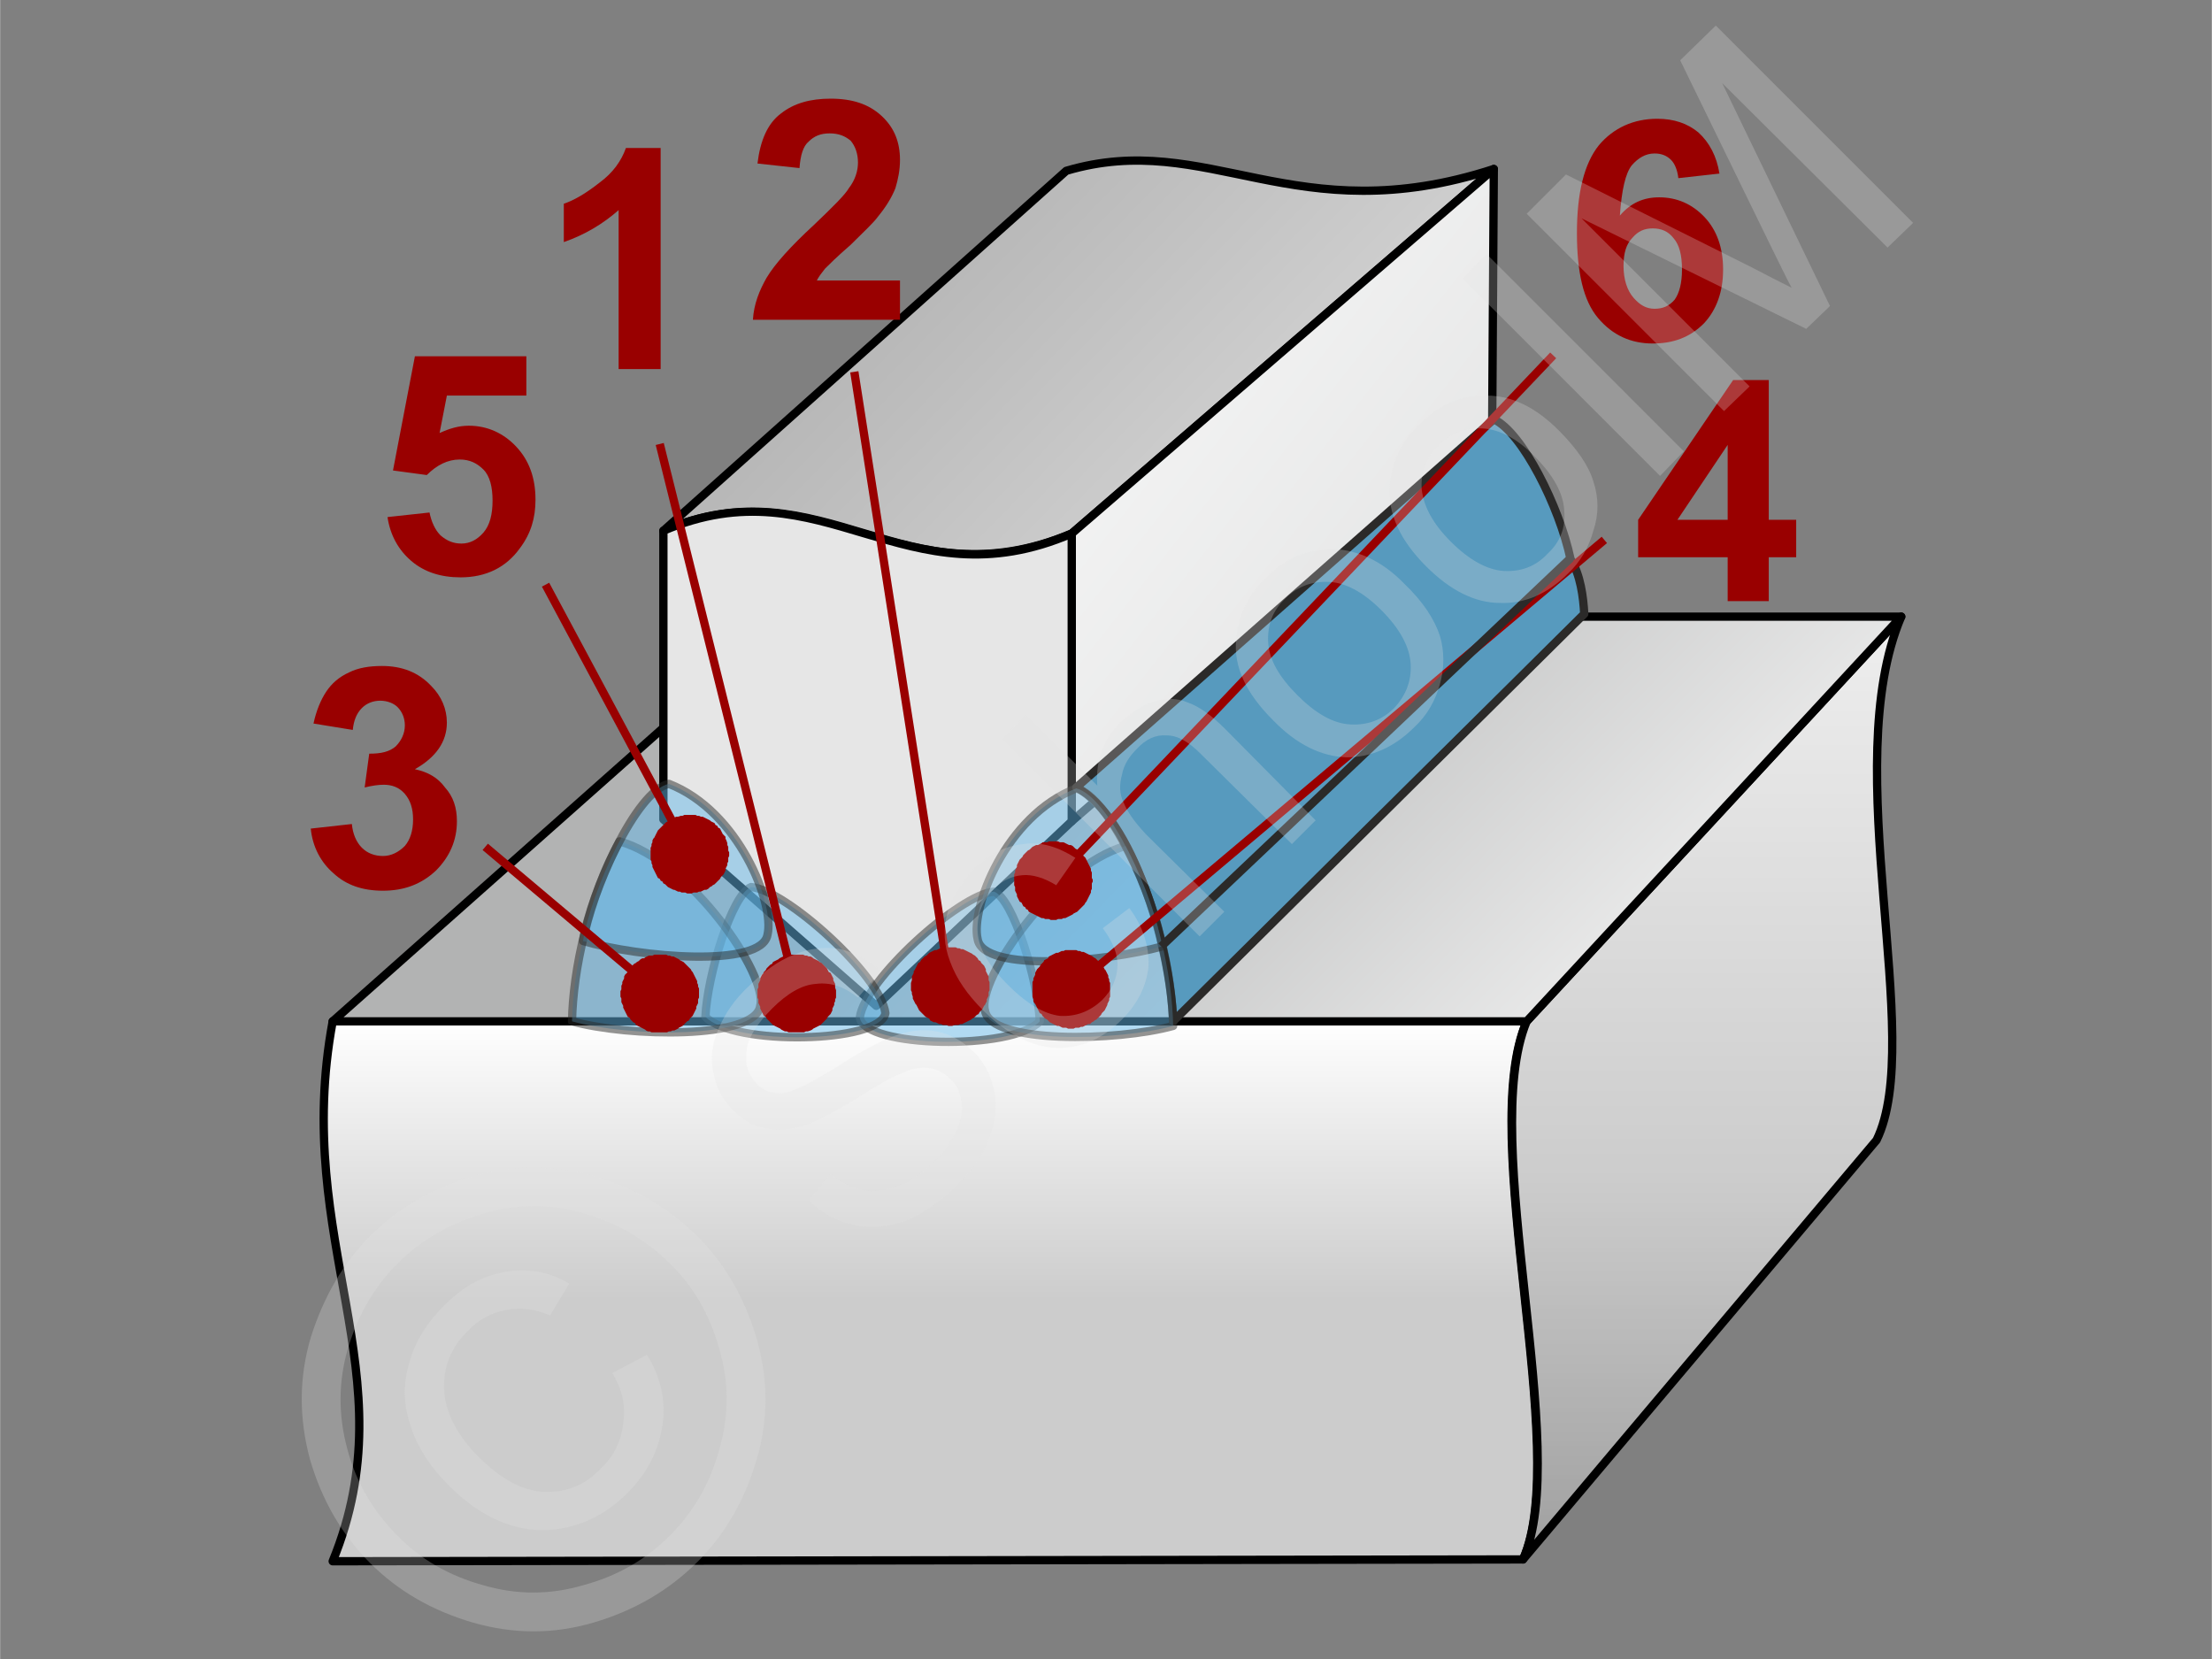 <svg xmlns="http://www.w3.org/2000/svg" width="240px" height="180px" style="shape-rendering:geometricPrecision;text-rendering:geometricPrecision;image-rendering:optimizeQuality;fill-rule:evenodd;clip-rule:evenodd" viewBox="0 0 2421 1816" xmlns:xlink="http://www.w3.org/1999/xlink"><rect x="0" y="0" width="2421" height="1816" fill="#808080" stroke="none"/><defs><clipPath id="id0"><path d="M1671 1118l410 -443c-70,164 27,463 -27,573l-387 459c54,-118 -50,-459 4,-589z"/></clipPath><linearGradient id="id1" gradientUnits="userSpaceOnUse" x1="1688.24" y1="690.311" x2="791.333" y2="-183.406"><stop offset="0" style="stop-opacity:1;stop-color:#e6e6e6"/><stop offset="1" style="stop-opacity:1;stop-color:#999"/></linearGradient><linearGradient id="id2" gradientUnits="userSpaceOnUse" x1="1304.05" y1="610.967" x2="1939.16" y2="1233.27"><stop offset="0" style="stop-opacity:1;stop-color:#b2b3b3"/><stop offset="1" style="stop-opacity:1;stop-color:#fefefe"/></linearGradient><linearGradient id="id3" gradientUnits="userSpaceOnUse" x1="1350.35" y1="1117.93" x2="1350.35" y2="1423.18"><stop offset="0" style="stop-opacity:1;stop-color:white"/><stop offset="0.471" style="stop-opacity:1;stop-color:#e6e6e6"/><stop offset="1" style="stop-opacity:1;stop-color:#ccc"/></linearGradient><linearGradient id="id4" gradientUnits="userSpaceOnUse" x1="1903.87" y1="861.715" x2="1004.95" y2="155.247"><stop offset="0" style="stop-opacity:1;stop-color:#d9dada"/><stop offset="1" style="stop-opacity:1;stop-color:#fefefe"/></linearGradient></defs><g id="Ebene_x0020_1"><g id="_610034600"><g><g><path d="M1667 1707l-1303 2c84,-205 -45,-349 0,-591l1307 0c-55,125 49,470 -4,589z" style="fill:url(#id3);stroke:#000;stroke-width:9.077;stroke-linejoin:round"/><g><g style="clip-path:url(#id0)"><polygon points="2108,675 2108,674 1617,674 1617,675" style="fill:#eee"/><polygon id="1" points="2108,672 2108,680 1617,680 1617,672" style="fill:#eee"/><polygon id="2" points="2108,677 2108,685 1617,685 1617,677" style="fill:#eee"/><polygon id="3" points="2108,682 2108,690 1617,690 1617,682" style="fill:#eee"/><polygon id="4" points="2108,688 2108,696 1617,696 1617,688" style="fill:#ededed"/><polygon id="5" points="2108,693 2108,701 1617,701 1617,693" style="fill:#ededed"/><polygon id="6" points="2108,698 2108,706 1617,706 1617,698" style="fill:#ededed"/><polygon id="7" points="2108,704 2108,712 1617,712 1617,704" style="fill:#ececec"/><polygon id="8" points="2108,709 2108,717 1617,717 1617,709" style="fill:#ececec"/><polygon id="9" points="2108,714 2108,722 1617,722 1617,714" style="fill:#ececec"/><polygon id="10" points="2108,720 2108,728 1617,728 1617,720" style="fill:#ececec"/><polygon id="11" points="2108,725 2108,733 1617,733 1617,725" style="fill:#ebebeb"/><polygon id="12" points="2108,730 2108,738 1617,738 1617,730" style="fill:#ebebeb"/><polygon id="13" points="2108,736 2108,744 1617,744 1617,736" style="fill:#ebebeb"/><polygon id="14" points="2108,741 2108,749 1617,749 1617,741" style="fill:#eaeaea"/><polygon id="15" points="2108,746 2108,754 1617,754 1617,746" style="fill:#eaeaea"/><polygon id="16" points="2108,752 2108,760 1617,760 1617,752" style="fill:#eaeaea"/><polygon id="17" points="2108,757 2108,765 1617,765 1617,757" style="fill:#e9e9e9"/><polygon id="18" points="2108,762 2108,770 1617,770 1617,762" style="fill:#e9e9e9"/><polygon id="19" points="2108,768 2108,776 1617,776 1617,768" style="fill:#e9e9e9"/><polygon id="20" points="2108,773 2108,781 1617,781 1617,773" style="fill:#e9e9e9"/><polygon id="21" points="2108,778 2108,786 1617,786 1617,778" style="fill:#e8e8e8"/><polygon id="22" points="2108,784 2108,792 1617,792 1617,784" style="fill:#e8e8e8"/><polygon id="23" points="2108,789 2108,797 1617,797 1617,789" style="fill:#e8e8e8"/><polygon id="24" points="2108,794 2108,802 1617,802 1617,794" style="fill:#e7e7e7"/><polygon id="25" points="2108,800 2108,808 1617,808 1617,800" style="fill:#e7e7e7"/><polygon id="26" points="2108,805 2108,813 1617,813 1617,805" style="fill:#e7e7e7"/><polygon id="27" points="2108,810 2108,818 1617,818 1617,810" style="fill:#e7e7e7"/><polygon id="28" points="2108,816 2108,824 1617,824 1617,816" style="fill:#e6e6e6"/><polygon id="29" points="2108,821 2108,829 1617,829 1617,821" style="fill:#e6e6e6"/><polygon id="30" points="2108,826 2108,834 1617,834 1617,826" style="fill:#e6e6e6"/><polygon id="31" points="2108,832 2108,840 1617,840 1617,832" style="fill:#e5e5e5"/><polygon id="32" points="2108,837 2108,845 1617,845 1617,837" style="fill:#e5e5e5"/><polygon id="33" points="2108,842 2108,850 1617,850 1617,842" style="fill:#e5e5e5"/><polygon id="34" points="2108,848 2108,856 1617,856 1617,848" style="fill:#e4e4e4"/><polygon id="35" points="2108,853 2108,861 1617,861 1617,853" style="fill:#e4e4e4"/><polygon id="36" points="2108,858 2108,866 1617,866 1617,858" style="fill:#e4e4e4"/><polygon id="37" points="2108,864 2108,872 1617,872 1617,864" style="fill:#e4e4e4"/><polygon id="38" points="2108,869 2108,877 1617,877 1617,869" style="fill:#e3e3e3"/><polygon id="39" points="2108,874 2108,882 1617,882 1617,874" style="fill:#e3e3e3"/><polygon id="40" points="2108,880 2108,888 1617,888 1617,880" style="fill:#e3e3e3"/><polygon id="41" points="2108,885 2108,893 1617,893 1617,885" style="fill:#e2e2e2"/><polygon id="42" points="2108,890 2108,898 1617,898 1617,890" style="fill:#e2e2e2"/><polygon id="43" points="2108,896 2108,904 1617,904 1617,896" style="fill:#e2e2e2"/><polygon id="44" points="2108,901 2108,909 1617,909 1617,901" style="fill:#e2e2e2"/><polygon id="45" points="2108,906 2108,914 1617,914 1617,906" style="fill:#e1e1e1"/><polygon id="46" points="2108,912 2108,920 1617,920 1617,912" style="fill:#e1e1e1"/><polygon id="47" points="2108,917 2108,925 1617,925 1617,917" style="fill:#e1e1e1"/><polygon id="48" points="2108,922 2108,930 1617,930 1617,922" style="fill:#e0e0e0"/><polygon id="49" points="2108,928 2108,936 1617,936 1617,928" style="fill:#e0e0e0"/><polygon id="50" points="2108,933 2108,941 1617,941 1617,933" style="fill:#e0e0e0"/><polygon id="51" points="2108,938 2108,946 1617,946 1617,938" style="fill:#dfdfdf"/><polygon id="52" points="2108,944 2108,952 1617,952 1617,944" style="fill:#dfdfdf"/><polygon id="53" points="2108,949 2108,957 1617,957 1617,949" style="fill:#dfdfdf"/><polygon id="54" points="2108,954 2108,962 1617,962 1617,954" style="fill:#dfdfdf"/><polygon id="55" points="2108,960 2108,968 1617,968 1617,960" style="fill:#dedede"/><polygon id="56" points="2108,965 2108,973 1617,973 1617,965" style="fill:#dedede"/><polygon id="57" points="2108,970 2108,978 1617,978 1617,970" style="fill:#dedede"/><polygon id="58" points="2108,976 2108,984 1617,984 1617,976" style="fill:#ddd"/><polygon id="59" points="2108,981 2108,989 1617,989 1617,981" style="fill:#ddd"/><polygon id="60" points="2108,986 2108,994 1617,994 1617,986" style="fill:#ddd"/><polygon id="61" points="2108,992 2108,1000 1617,1000 1617,992" style="fill:#dcdcdc"/><polygon id="62" points="2108,997 2108,1005 1617,1005 1617,997" style="fill:#dcdcdc"/><polygon id="63" points="2108,1002 2108,1010 1617,1010 1617,1002" style="fill:#dcdcdc"/><polygon id="64" points="2108,1008 2108,1016 1617,1016 1617,1008" style="fill:#dcdcdc"/><polygon id="65" points="2108,1013 2108,1021 1617,1021 1617,1013" style="fill:#dbdbdb"/><polygon id="66" points="2108,1018 2108,1026 1617,1026 1617,1018" style="fill:#dbdbdb"/><polygon id="67" points="2108,1024 2108,1032 1617,1032 1617,1024" style="fill:#dbdbdb"/><polygon id="68" points="2108,1029 2108,1037 1617,1037 1617,1029" style="fill:#dadada"/><polygon id="69" points="2108,1034 2108,1042 1617,1042 1617,1034" style="fill:#dadada"/><polygon id="70" points="2108,1040 2108,1047 1617,1047 1617,1040" style="fill:#dadada"/><polygon id="71" points="2108,1045 2108,1053 1617,1053 1617,1045" style="fill:#dadada"/><polygon id="72" points="2108,1050 2108,1058 1617,1058 1617,1050" style="fill:#d9d9d9"/><polygon id="73" points="2108,1055 2108,1063 1617,1063 1617,1055" style="fill:#d9d9d9"/><polygon id="74" points="2108,1061 2108,1069 1617,1069 1617,1061" style="fill:#d9d9d9"/><polygon id="75" points="2108,1066 2108,1074 1617,1074 1617,1066" style="fill:#d8d8d8"/><polygon id="76" points="2108,1071 2108,1079 1617,1079 1617,1071" style="fill:#d8d8d8"/><polygon id="77" points="2108,1077 2108,1085 1617,1085 1617,1077" style="fill:#d8d8d8"/><polygon id="78" points="2108,1082 2108,1090 1617,1090 1617,1082" style="fill:#d7d7d7"/><polygon id="79" points="2108,1087 2108,1095 1617,1095 1617,1087" style="fill:#d7d7d7"/><polygon id="80" points="2108,1093 2108,1101 1617,1101 1617,1093" style="fill:#d7d7d7"/><polygon id="81" points="2108,1098 2108,1106 1617,1106 1617,1098" style="fill:#d7d7d7"/><polygon id="82" points="2108,1103 2108,1111 1617,1111 1617,1103" style="fill:#d6d6d6"/><polygon id="83" points="2108,1109 2108,1117 1617,1117 1617,1109" style="fill:#d6d6d6"/><polygon id="84" points="2108,1114 2108,1122 1617,1122 1617,1114" style="fill:#d6d6d6"/><polygon id="85" points="2108,1119 2108,1127 1617,1127 1617,1119" style="fill:#d5d5d5"/><polygon id="86" points="2108,1125 2108,1133 1617,1133 1617,1125" style="fill:#d5d5d5"/><polygon id="87" points="2108,1130 2108,1138 1617,1138 1617,1130" style="fill:#d5d5d5"/><polygon id="88" points="2108,1135 2108,1143 1617,1143 1617,1135" style="fill:#d5d5d5"/><polygon id="89" points="2108,1141 2108,1149 1617,1149 1617,1141" style="fill:#d4d4d4"/><polygon id="90" points="2108,1146 2108,1154 1617,1154 1617,1146" style="fill:#d4d4d4"/><polygon id="91" points="2108,1151 2108,1159 1617,1159 1617,1151" style="fill:#d4d4d4"/><polygon id="92" points="2108,1157 2108,1165 1617,1165 1617,1157" style="fill:#d3d3d3"/><polygon id="93" points="2108,1162 2108,1170 1617,1170 1617,1162" style="fill:#d3d3d3"/><polygon id="94" points="2108,1167 2108,1175 1617,1175 1617,1167" style="fill:#d3d3d3"/><polygon id="95" points="2108,1173 2108,1181 1617,1181 1617,1173" style="fill:#d2d2d2"/><polygon id="96" points="2108,1178 2108,1186 1617,1186 1617,1178" style="fill:#d2d2d2"/><polygon id="97" points="2108,1183 2108,1191 1617,1191 1617,1183" style="fill:#d2d2d2"/><polygon id="98" points="2108,1189 2108,1197 1617,1197 1617,1189" style="fill:#d2d2d2"/><polygon id="99" points="2108,1194 2108,1202 1617,1202 1617,1194" style="fill:#d1d1d1"/><polygon id="100" points="2108,1199 2108,1207 1617,1207 1617,1199" style="fill:#d1d1d1"/><polygon id="101" points="2108,1205 2108,1213 1617,1213 1617,1205" style="fill:#d1d1d1"/><polygon id="102" points="2108,1210 2108,1218 1617,1218 1617,1210" style="fill:#d0d0d0"/><polygon id="103" points="2108,1215 2108,1223 1617,1223 1617,1215" style="fill:#d0d0d0"/><polygon id="104" points="2108,1221 2108,1229 1617,1229 1617,1221" style="fill:#d0d0d0"/><polygon id="105" points="2108,1226 2108,1234 1617,1234 1617,1226" style="fill:#d0d0d0"/><polygon id="106" points="2108,1231 2108,1239 1617,1239 1617,1231" style="fill:#cfcfcf"/><polygon id="107" points="2108,1237 2108,1245 1617,1245 1617,1237" style="fill:#cfcfcf"/><polygon id="108" points="2108,1242 2108,1250 1617,1250 1617,1242" style="fill:#cfcfcf"/><polygon id="109" points="2108,1247 2108,1255 1617,1255 1617,1247" style="fill:#cecece"/><polygon id="110" points="2108,1253 2108,1261 1617,1261 1617,1253" style="fill:#cecece"/><polygon id="111" points="2108,1258 2108,1266 1617,1266 1617,1258" style="fill:#cecece"/><polygon id="112" points="2108,1263 2108,1271 1617,1271 1617,1263" style="fill:#cdcdcd"/><polygon id="113" points="2108,1269 2108,1277 1617,1277 1617,1269" style="fill:#cdcdcd"/><polygon id="114" points="2108,1274 2108,1282 1617,1282 1617,1274" style="fill:#cdcdcd"/><polygon id="115" points="2108,1279 2108,1287 1617,1287 1617,1279" style="fill:#cdcdcd"/><polygon id="116" points="2108,1285 2108,1293 1617,1293 1617,1285" style="fill:#ccc"/><polygon id="117" points="2108,1290 2108,1298 1617,1298 1617,1290" style="fill:#ccc"/><polygon id="118" points="2108,1295 2108,1303 1617,1303 1617,1295" style="fill:#cbcbcb"/><polygon id="119" points="2108,1301 2108,1309 1617,1309 1617,1301" style="fill:#cbcbcb"/><polygon id="120" points="2108,1306 2108,1314 1617,1314 1617,1306" style="fill:#cacaca"/><polygon id="121" points="2108,1311 2108,1319 1617,1319 1617,1311" style="fill:#cacaca"/><polygon id="122" points="2108,1317 2108,1325 1617,1325 1617,1317" style="fill:#c9c9c9"/><polygon id="123" points="2108,1322 2108,1330 1617,1330 1617,1322" style="fill:#c9c9c9"/><polygon id="124" points="2108,1327 2108,1335 1617,1335 1617,1327" style="fill:#c8c8c8"/><polygon id="125" points="2108,1333 2108,1341 1617,1341 1617,1333" style="fill:#c7c7c7"/><polygon id="126" points="2108,1338 2108,1346 1617,1346 1617,1338" style="fill:#c7c7c7"/><polygon id="127" points="2108,1343 2108,1351 1617,1351 1617,1343" style="fill:#c6c6c6"/><polygon id="128" points="2108,1349 2108,1357 1617,1357 1617,1349" style="fill:#c6c6c6"/><polygon id="129" points="2108,1354 2108,1362 1617,1362 1617,1354" style="fill:#c5c5c5"/><polygon id="130" points="2108,1359 2108,1367 1617,1367 1617,1359" style="fill:#c5c5c5"/><polygon id="131" points="2108,1365 2108,1373 1617,1373 1617,1365" style="fill:#c4c4c4"/><polygon id="132" points="2108,1370 2108,1378 1617,1378 1617,1370" style="fill:#c3c3c3"/><polygon id="133" points="2108,1375 2108,1383 1617,1383 1617,1375" style="fill:#c3c3c3"/><polygon id="134" points="2108,1381 2108,1389 1617,1389 1617,1381" style="fill:#c2c2c2"/><polygon id="135" points="2108,1386 2108,1394 1617,1394 1617,1386" style="fill:#c2c2c2"/><polygon id="136" points="2108,1391 2108,1399 1617,1399 1617,1391" style="fill:#c1c1c1"/><polygon id="137" points="2108,1397 2108,1405 1617,1405 1617,1397" style="fill:#c1c1c1"/><polygon id="138" points="2108,1402 2108,1410 1617,1410 1617,1402" style="fill:silver"/><polygon id="139" points="2108,1407 2108,1415 1617,1415 1617,1407" style="fill:#bfbfbf"/><polygon id="140" points="2108,1413 2108,1421 1617,1421 1617,1413" style="fill:#bfbfbf"/><polygon id="141" points="2108,1418 2108,1426 1617,1426 1617,1418" style="fill:#bebebe"/><polygon id="142" points="2108,1423 2108,1431 1617,1431 1617,1423" style="fill:#bebebe"/><polygon id="143" points="2108,1429 2108,1437 1617,1437 1617,1429" style="fill:#bdbdbd"/><polygon id="144" points="2108,1434 2108,1442 1617,1442 1617,1434" style="fill:#bcbcbc"/><polygon id="145" points="2108,1439 2108,1447 1617,1447 1617,1439" style="fill:#bcbcbc"/><polygon id="146" points="2108,1445 2108,1453 1617,1453 1617,1445" style="fill:#bbb"/><polygon id="147" points="2108,1450 2108,1458 1617,1458 1617,1450" style="fill:#bbb"/><polygon id="148" points="2108,1455 2108,1463 1617,1463 1617,1455" style="fill:#bababa"/><polygon id="149" points="2108,1461 2108,1469 1617,1469 1617,1461" style="fill:#bababa"/><polygon id="150" points="2108,1466 2108,1474 1617,1474 1617,1466" style="fill:#b9b9b9"/><polygon id="151" points="2108,1471 2108,1479 1617,1479 1617,1471" style="fill:#b8b8b8"/><polygon id="152" points="2108,1477 2108,1485 1617,1485 1617,1477" style="fill:#b8b8b8"/><polygon id="153" points="2108,1482 2108,1490 1617,1490 1617,1482" style="fill:#b7b7b7"/><polygon id="154" points="2108,1487 2108,1495 1617,1495 1617,1487" style="fill:#b7b7b7"/><polygon id="155" points="2108,1493 2108,1501 1617,1501 1617,1493" style="fill:#b6b6b6"/><polygon id="156" points="2108,1498 2108,1506 1617,1506 1617,1498" style="fill:#b6b6b6"/><polygon id="157" points="2108,1503 2108,1511 1617,1511 1617,1503" style="fill:#b5b5b5"/><polygon id="158" points="2108,1509 2108,1517 1617,1517 1617,1509" style="fill:#b4b4b4"/><polygon id="159" points="2108,1514 2108,1522 1617,1522 1617,1514" style="fill:#b4b4b4"/><polygon id="160" points="2108,1519 2108,1527 1617,1527 1617,1519" style="fill:#b3b3b3"/><polygon id="161" points="2108,1525 2108,1533 1617,1533 1617,1525" style="fill:#b3b3b3"/><polygon id="162" points="2108,1530 2108,1538 1617,1538 1617,1530" style="fill:#b2b2b2"/><polygon id="163" points="2108,1535 2108,1543 1617,1543 1617,1535" style="fill:#b2b2b2"/><polygon id="164" points="2108,1541 2108,1549 1617,1549 1617,1541" style="fill:#b1b1b1"/><polygon id="165" points="2108,1546 2108,1554 1617,1554 1617,1546" style="fill:#b0b0b0"/><polygon id="166" points="2108,1551 2108,1559 1617,1559 1617,1551" style="fill:#b0b0b0"/><polygon id="167" points="2108,1557 2108,1565 1617,1565 1617,1557" style="fill:#afafaf"/><polygon id="168" points="2108,1562 2108,1570 1617,1570 1617,1562" style="fill:#afafaf"/><polygon id="169" points="2108,1567 2108,1575 1617,1575 1617,1567" style="fill:#aeaeae"/><polygon id="170" points="2108,1573 2108,1581 1617,1581 1617,1573" style="fill:#aeaeae"/><polygon id="171" points="2108,1578 2108,1586 1617,1586 1617,1578" style="fill:#adadad"/><polygon id="172" points="2108,1583 2108,1591 1617,1591 1617,1583" style="fill:#acacac"/><polygon id="173" points="2108,1589 2108,1597 1617,1597 1617,1589" style="fill:#acacac"/><polygon id="174" points="2108,1594 2108,1602 1617,1602 1617,1594" style="fill:#ababab"/><polygon id="175" points="2108,1599 2108,1607 1617,1607 1617,1599" style="fill:#ababab"/><polygon id="176" points="2108,1604 2108,1612 1617,1612 1617,1604" style="fill:#aaa"/><polygon id="177" points="2108,1610 2108,1618 1617,1618 1617,1610" style="fill:#aaa"/><polygon id="178" points="2108,1615 2108,1623 1617,1623 1617,1615" style="fill:#a9a9a9"/><polygon id="179" points="2108,1620 2108,1628 1617,1628 1617,1620" style="fill:#a8a8a8"/><polygon id="180" points="2108,1626 2108,1634 1617,1634 1617,1626" style="fill:#a8a8a8"/><polygon id="181" points="2108,1631 2108,1639 1617,1639 1617,1631" style="fill:#a7a7a7"/><polygon id="182" points="2108,1636 2108,1644 1617,1644 1617,1636" style="fill:#a7a7a7"/><polygon id="183" points="2108,1642 2108,1650 1617,1650 1617,1642" style="fill:#a6a6a6"/><polygon id="184" points="2108,1647 2108,1655 1617,1655 1617,1647" style="fill:#a6a6a6"/><polygon id="185" points="2108,1652 2108,1660 1617,1660 1617,1652" style="fill:#a5a5a5"/><polygon id="186" points="2108,1658 2108,1666 1617,1666 1617,1658" style="fill:#a4a4a4"/><polygon id="187" points="2108,1663 2108,1671 1617,1671 1617,1663" style="fill:#a4a4a4"/><polygon id="188" points="2108,1668 2108,1676 1617,1676 1617,1668" style="fill:#a3a3a3"/><polygon id="189" points="2108,1674 2108,1682 1617,1682 1617,1674" style="fill:#a3a3a3"/><polygon id="190" points="2108,1679 2108,1687 1617,1687 1617,1679" style="fill:#a2a2a2"/><polygon id="191" points="2108,1684 2108,1692 1617,1692 1617,1684" style="fill:#a2a2a2"/><polygon id="192" points="2108,1690 2108,1698 1617,1698 1617,1690" style="fill:#a1a1a1"/><polygon id="193" points="2108,1695 2108,1703 1617,1703 1617,1695" style="fill:#a0a0a0"/><polygon id="194" points="2108,1700 2108,1708 1617,1708 1617,1700" style="fill:#a0a0a0"/><polygon id="195" points="2108,1706 2108,1707 1617,1707 1617,1706" style="fill:#9f9f9f"/></g><path id="196" d="M1671 1118l410 -443c-70,164 27,463 -27,573l-387 459c54,-118 -50,-459 4,-589z" style="fill:none;stroke:#000;stroke-width:9.077;stroke-linejoin:round"/></g><polygon points="364,1118 1671,1118 2081,675 863,675" style="fill:url(#id2);stroke:#000;stroke-width:9.077;stroke-linejoin:round"/></g><g><path d="M1173 584l462 -399c-218,71 -313,-44 -468,2l-441 394c173,-74 261,81 447,3z" style="fill:url(#id1);stroke:#000;stroke-width:9.077;stroke-linejoin:round"/><polygon points="1173,899 1173,584 1635,185 1633,500" style="fill:url(#id4);stroke:#000;stroke-width:9.077;stroke-linejoin:round"/><path d="M726 581l0 316 233 204 214 -202 0 -315c-183,79 -272,-78 -447,-3z" style="fill:#e6e6e6;stroke:#000;stroke-width:9.077;stroke-linejoin:round"/></g><path d="M1178 862c62,33 103,175 106,256l450 -446c-1,-18 -4,-43 -15,-60 -12,-57 -53,-139 -84,-153l-457 403z" style="fill:#579abe;stroke:#2b2a29;stroke-width:9.077;stroke-linecap:round;stroke-linejoin:round"/><path d="M1088 976c21,8 48,97 50,142 -30,32 -192,29 -197,-4 5,-41 109,-135 147,-138z" style="fill:#66b8e8;fill-opacity:.502;stroke:#2b2a29;stroke-width:9.077;stroke-linecap:round;stroke-linejoin:round;stroke-opacity:.502"/><path d="M822 971c-21,8 -48,97 -50,142 30,32 192,29 197,-4 -5,-41 -109,-135 -147,-138z" style="fill:#66b8e8;fill-opacity:.502;stroke:#2b2a29;stroke-width:9.077;stroke-linecap:round;stroke-linejoin:round;stroke-opacity:.502"/><path d="M1232 926c34,62 51,141 52,197 -61,17 -201,20 -206,-17 -9,-33 76,-158 154,-180z" style="fill:#66b8e8;fill-opacity:.502;stroke:#2b2a29;stroke-width:9.077;stroke-linecap:round;stroke-linejoin:round;stroke-opacity:.502"/><path d="M678 921c-34,62 -51,141 -52,197 61,17 201,20 206,-17 9,-33 -76,-158 -154,-180z" style="fill:#66b8e8;fill-opacity:.502;stroke:#2b2a29;stroke-width:9.077;stroke-linecap:round;stroke-linejoin:round;stroke-opacity:.502"/><path d="M1178 863c36,9 85,118 94,173 -62,17 -196,29 -202,-8 -8,-33 30,-135 108,-165z" style="fill:#66b8e8;fill-opacity:.502;stroke:#2b2a29;stroke-width:9.077;stroke-linecap:round;stroke-linejoin:round;stroke-opacity:.502"/><path d="M732 858c-36,8 -85,118 -94,172 61,18 196,30 202,-7 8,-33 -31,-135 -108,-165z" style="fill:#66b8e8;fill-opacity:.502;stroke:#2b2a29;stroke-width:9.077;stroke-linecap:round;stroke-linejoin:round;stroke-opacity:.502"/><path d="M985 307l0 43 -161 0c1,-17 7,-32 15,-46 9,-15 26,-34 52,-58 21,-20 34,-33 38,-40 7,-9 10,-19 10,-28 0,-10 -3,-18 -8,-24 -6,-5 -13,-8 -23,-8 -10,0 -17,3 -23,9 -6,5 -9,15 -10,29l-46 -5c3,-25 11,-44 26,-55 14,-11 32,-16 54,-16 24,0 42,6 56,19 14,13 20,29 20,48 0,11 -2,21 -5,31 -4,10 -10,20 -19,31 -5,7 -16,17 -30,31 -15,13 -24,22 -28,26 -4,5 -7,9 -9,13l91 0z" style="fill:#900;fill-rule:nonzero"/><path d="M340 907l45 -5c1,11 5,20 11,26 6,6 14,9 23,9 9,0 17,-4 24,-11 6,-7 9,-17 9,-29 0,-12 -3,-21 -9,-28 -6,-7 -14,-10 -23,-10 -6,0 -13,1 -21,3l5 -37c13,0 22,-2 29,-8 6,-6 10,-14 10,-23 0,-8 -3,-15 -8,-20 -4,-4 -11,-7 -19,-7 -8,0 -15,3 -20,8 -6,6 -9,14 -10,24l-43 -7c3,-14 8,-26 14,-35 6,-9 14,-16 25,-21 10,-5 22,-7 36,-7 22,0 40,7 54,22 11,11 17,25 17,40 0,21 -12,38 -35,51 14,3 25,9 33,20 9,10 13,22 13,37 0,21 -8,39 -23,54 -16,15 -35,22 -58,22 -22,0 -40,-6 -54,-19 -14,-12 -23,-29 -25,-49z" style="fill:#900;fill-rule:nonzero"/><path d="M1882 190l-45 5c-1,-9 -4,-16 -8,-20 -5,-5 -11,-7 -18,-7 -10,0 -18,5 -25,13 -7,9 -11,27 -13,55 12,-14 26,-20 43,-20 19,0 36,7 50,22 13,14 20,33 20,57 0,24 -7,44 -21,59 -15,15 -33,22 -56,22 -24,0 -44,-9 -60,-28 -16,-19 -23,-50 -23,-93 0,-44 8,-76 24,-96 16,-19 38,-29 64,-29 18,0 33,5 45,15 12,11 20,26 23,45zm-105 101c0,15 4,27 11,35 7,8 14,12 23,12 9,0 16,-3 22,-10 5,-7 8,-18 8,-33 0,-16 -3,-27 -9,-34 -6,-8 -14,-11 -23,-11 -9,0 -16,3 -22,10 -7,7 -10,17 -10,31z" style="fill:#900;fill-rule:nonzero"/><path d="M1891 658l0 -48 -98 0 0 -41 104 -153 39 0 0 153 30 0 0 41 -30 0 0 48 -45 0zm0 -89l0 -82 -55 82 55 0z" style="fill:#900;fill-rule:nonzero"/><path d="M424 566l46 -5c2,10 6,19 12,25 7,6 14,9 23,9 9,0 17,-4 24,-12 7,-8 10,-20 10,-35 0,-15 -3,-27 -10,-34 -7,-7 -15,-11 -26,-11 -13,0 -25,6 -36,17l-37 -5 24 -125 122 0 0 43 -87 0 -8 41c11,-5 21,-8 32,-8 20,0 38,8 52,23 14,15 21,34 21,58 0,20 -5,37 -17,53 -15,21 -37,32 -65,32 -22,0 -40,-6 -54,-18 -14,-12 -23,-28 -26,-48z" style="fill:#900;fill-rule:nonzero"/><path d="M723 404l-46 0 0 -174c-17,15 -37,27 -60,35l0 -42c12,-4 25,-12 39,-23 15,-11 24,-24 29,-38l38 0 0 242z" style="fill:#900;fill-rule:nonzero"/><g><line x1="531" y1="927" x2="722" y2="1088" style="fill:none;fill-rule:nonzero;stroke:#900;stroke-width:9.077"/><polygon id="1" points="750,1055 750,1055 751,1056 753,1058 754,1059 756,1061 757,1063 758,1064 759,1066 760,1068 761,1070 762,1072 763,1074 763,1076 764,1078 764,1080 765,1082 765,1084 765,1086 765,1088 765,1090 765,1092 764,1094 764,1096 764,1098 763,1100 762,1102 762,1104 761,1106 760,1108 759,1110 758,1112 756,1114 755,1115 755,1115 754,1117 752,1118 750,1120 749,1121 747,1123 745,1124 743,1125 742,1126 740,1127 738,1128 736,1128 734,1129 732,1129 730,1130 728,1130 726,1130 724,1130 722,1130 720,1130 718,1130 716,1130 713,1130 711,1129 709,1129 707,1128 706,1127 704,1126 702,1125 700,1124 698,1123 696,1122 695,1120 695,1120 693,1119 691,1117 690,1116 689,1114 687,1113 686,1111 685,1109 684,1107 683,1105 682,1103 682,1101 681,1099 680,1097 680,1095 680,1093 679,1091 679,1089 679,1087 679,1085 680,1083 680,1081 680,1079 681,1077 681,1075 682,1073 683,1071 683,1069 684,1067 686,1065 687,1064 688,1062 689,1060 689,1060 691,1058 692,1057 694,1055 696,1054 697,1053 699,1052 701,1050 703,1049 705,1049 706,1048 708,1047 710,1046 712,1046 714,1046 716,1045 718,1045 721,1045 723,1045 725,1045 727,1045 729,1045 731,1046 733,1046 735,1047 737,1047 739,1048 741,1049 743,1050 744,1051 746,1052 748,1053" style="fill:#900"/></g><g><line x1="597" y1="640" x2="755" y2="935" style="fill:none;fill-rule:nonzero;stroke:#900;stroke-width:9.077"/><polygon id="1" points="793,915 793,915 794,916 794,918 795,920 796,923 796,925 797,927 797,929 797,931 798,933 798,935 798,937 797,939 797,941 797,943 796,945 796,947 795,949 794,951 794,953 793,955 792,957 791,958 789,960 788,962 787,963 785,965 784,966 782,968 780,969 779,970 777,971 775,973 775,973 773,974 771,974 769,975 767,976 765,976 763,977 761,977 759,977 757,978 755,978 752,978 750,977 748,977 746,977 744,976 742,976 740,975 738,974 737,974 735,973 733,972 731,971 729,969 728,968 726,967 725,965 723,964 722,962 720,961 719,959 718,957 717,955 717,955 716,953 715,951 714,949 714,947 713,945 713,943 712,941 712,939 712,937 712,935 712,933 712,930 712,928 713,926 713,924 714,922 714,920 715,918 716,917 717,915 718,913 719,911 720,909 721,908 723,906 724,905 726,903 727,902 729,900 731,899 733,898 734,897 734,897 736,896 738,895 740,894 742,894 745,893 747,893 749,892 751,892 753,892 755,892 757,892 759,892 761,892 763,893 765,893 767,894 769,894 771,895 773,896 775,897 777,898 778,899 780,900 782,901 783,903 785,904 786,906 788,907 789,909 790,911 791,913" style="fill:#900"/></g><g><line x1="1700" y1="389" x2="1153" y2="964" style="fill:none;fill-rule:nonzero;stroke:#900;stroke-width:9.077"/><polygon id="1" points="1184,993 1184,993 1182,995 1181,996 1179,998 1177,999 1175,1000 1174,1001 1172,1002 1170,1003 1168,1004 1166,1005 1164,1005 1162,1006 1160,1006 1158,1006 1156,1007 1154,1007 1152,1007 1150,1007 1148,1006 1146,1006 1144,1006 1142,1005 1140,1005 1138,1004 1136,1003 1134,1002 1132,1001 1130,1000 1128,999 1126,998 1125,996 1123,995 1123,995 1122,993 1120,992 1119,990 1118,988 1116,987 1115,985 1114,983 1113,981 1113,979 1112,977 1111,975 1111,973 1111,971 1110,969 1110,967 1110,965 1110,963 1110,961 1110,959 1110,957 1111,955 1111,953 1112,951 1113,949 1113,947 1114,945 1115,943 1116,941 1118,939 1119,938 1120,936 1122,934 1122,934 1123,933 1125,931 1127,930 1128,929 1130,927 1132,926 1134,925 1136,925 1138,924 1140,923 1141,922 1143,922 1146,922 1148,921 1150,921 1152,921 1154,921 1156,921 1158,921 1160,922 1162,922 1164,922 1166,923 1168,924 1170,925 1172,925 1174,926 1175,927 1177,929 1179,930 1181,931 1182,933 1182,933 1184,934 1185,936 1187,938 1188,939 1189,941 1190,943 1191,945 1192,947 1193,949 1194,951 1194,953 1195,955 1195,957 1195,959 1195,961 1196,963 1196,965 1195,967 1195,969 1195,971 1195,973 1194,975 1194,977 1193,979 1192,981 1191,983 1190,985 1189,987 1188,988 1187,990 1185,992" style="fill:#900"/></g><g><line x1="1756" y1="591" x2="1172" y2="1083" style="fill:none;fill-rule:nonzero;stroke:#900;stroke-width:9.077"/><polygon id="1" points="1200,1116 1200,1116 1198,1117 1197,1118 1195,1119 1193,1121 1191,1121 1189,1122 1187,1123 1185,1124 1183,1124 1181,1125 1179,1125 1177,1125 1175,1126 1173,1126 1171,1126 1169,1126 1167,1125 1165,1125 1163,1125 1161,1124 1159,1123 1157,1123 1155,1122 1153,1121 1151,1120 1149,1119 1148,1118 1146,1116 1144,1115 1143,1114 1141,1112 1140,1110 1140,1110 1138,1109 1137,1107 1136,1105 1135,1103 1134,1101 1133,1099 1132,1098 1131,1096 1131,1094 1130,1091 1130,1089 1130,1087 1130,1085 1130,1083 1130,1081 1130,1079 1130,1077 1130,1075 1131,1073 1131,1071 1132,1069 1133,1067 1133,1065 1134,1063 1135,1061 1136,1060 1138,1058 1139,1056 1140,1055 1142,1053 1143,1051 1145,1050 1145,1050 1147,1049 1148,1047 1150,1046 1152,1045 1154,1044 1156,1043 1158,1043 1160,1042 1162,1041 1164,1041 1166,1040 1168,1040 1170,1040 1172,1040 1174,1040 1176,1040 1178,1040 1180,1041 1182,1041 1184,1042 1186,1042 1188,1043 1190,1044 1192,1045 1194,1046 1196,1047 1197,1048 1199,1049 1201,1051 1202,1052 1204,1054 1205,1055 1205,1055 1207,1057 1208,1059 1209,1061 1210,1062 1211,1064 1212,1066 1213,1068 1213,1070 1214,1072 1214,1074 1215,1076 1215,1078 1215,1080 1215,1082 1215,1084 1215,1086 1215,1089 1215,1091 1214,1093 1214,1095 1213,1097 1212,1099 1212,1100 1211,1102 1210,1104 1209,1106 1207,1108 1206,1109 1205,1111 1203,1113 1202,1114" style="fill:#900"/></g><g><line x1="935" y1="407" x2="1040" y2="1080" style="fill:none;fill-rule:nonzero;stroke:#900;stroke-width:9.077"/><polygon id="1" points="1082,1073 1082,1073 1083,1075 1083,1077 1083,1080 1083,1082 1083,1084 1082,1086 1082,1088 1082,1090 1081,1092 1080,1094 1080,1096 1079,1098 1078,1100 1077,1101 1076,1103 1075,1105 1073,1107 1072,1108 1071,1110 1069,1111 1068,1112 1066,1114 1064,1115 1063,1116 1061,1117 1059,1118 1057,1119 1055,1120 1053,1121 1051,1121 1049,1122 1047,1122 1047,1122 1045,1122 1042,1123 1040,1123 1038,1123 1036,1122 1034,1122 1032,1122 1030,1121 1028,1121 1026,1120 1024,1119 1022,1119 1020,1118 1018,1117 1017,1115 1015,1114 1013,1113 1012,1112 1010,1110 1009,1109 1007,1107 1006,1106 1005,1104 1004,1102 1003,1100 1002,1099 1001,1097 1000,1095 999,1093 999,1091 998,1088 998,1086 998,1086 997,1084 997,1082 997,1080 997,1078 997,1076 998,1073 998,1071 998,1069 999,1067 1000,1065 1000,1063 1001,1062 1002,1060 1003,1058 1004,1056 1005,1054 1007,1053 1008,1051 1009,1050 1011,1048 1012,1047 1014,1046 1016,1044 1017,1043 1019,1042 1021,1041 1023,1040 1025,1040 1027,1039 1029,1038 1031,1038 1033,1037 1033,1037 1036,1037 1038,1037 1040,1037 1042,1037 1044,1037 1046,1037 1048,1038 1050,1038 1052,1039 1054,1039 1056,1040 1058,1041 1060,1042 1062,1043 1064,1044 1065,1045 1067,1046 1069,1048 1070,1049 1071,1051 1073,1052 1074,1054 1075,1055 1077,1057 1078,1059 1079,1061 1079,1063 1080,1065 1081,1067 1082,1069 1082,1071" style="fill:#900"/></g><g><line x1="722" y1="486" x2="872" y2="1088" style="fill:none;fill-rule:nonzero;stroke:#900;stroke-width:9.077"/><polygon id="1" points="914,1077 914,1077 914,1079 914,1081 915,1084 915,1086 915,1088 915,1090 915,1092 914,1094 914,1096 913,1098 913,1100 912,1102 911,1104 911,1106 910,1108 909,1110 908,1111 906,1113 905,1115 904,1116 902,1118 901,1119 899,1121 898,1122 896,1123 894,1124 892,1125 890,1126 889,1127 887,1128 884,1129 882,1129 882,1129 880,1130 878,1130 876,1130 874,1130 872,1130 870,1130 867,1130 865,1130 863,1130 861,1129 859,1129 857,1128 855,1127 854,1126 852,1125 850,1124 848,1123 846,1122 845,1121 843,1119 842,1118 840,1116 839,1115 838,1113 836,1112 835,1110 834,1108 833,1106 832,1104 832,1102 831,1100 830,1098 830,1098 830,1096 830,1094 829,1092 829,1089 829,1087 829,1085 829,1083 830,1081 830,1079 830,1077 831,1075 832,1073 832,1071 833,1069 834,1067 835,1066 836,1064 838,1062 839,1060 840,1059 842,1057 843,1056 845,1055 846,1053 848,1052 850,1051 852,1050 853,1049 855,1048 857,1047 859,1047 862,1046 862,1046 864,1045 866,1045 868,1045 870,1045 872,1045 874,1045 876,1045 879,1045 881,1046 883,1046 885,1047 887,1047 889,1048 890,1049 892,1050 894,1051 896,1052 897,1053 899,1054 901,1056 902,1057 904,1059 905,1060 906,1062 907,1064 909,1065 910,1067 911,1069 912,1071 912,1073 913,1075" style="fill:#900"/></g><line x1="1271" y1="1036" x2="1719" y2="611" style="fill:none;stroke:#2b2a29;stroke-width:9.077"/></g><g><polygon points="0,0 2421,0 2421,1816 0,1816" style="fill:none"/><g><path d="M885 1314l24 -29c12,10 24,15 36,18 11,2 24,0 38,-5 15,-6 28,-15 40,-27 11,-11 19,-22 24,-34 5,-11 7,-22 5,-32 -1,-9 -5,-18 -12,-24 -7,-7 -15,-11 -24,-12 -9,-1 -19,1 -32,7 -8,3 -24,12 -49,28 -25,15 -43,24 -55,28 -16,5 -30,6 -43,3 -14,-3 -25,-10 -35,-20 -11,-11 -18,-24 -21,-40 -4,-15 -2,-31 5,-48 7,-17 18,-33 33,-47 16,-16 32,-28 50,-35 17,-7 34,-9 51,-6 16,4 31,12 44,24l-25 29c-15,-12 -30,-17 -46,-15 -15,1 -31,10 -48,27 -17,17 -27,33 -28,47 -2,14 2,26 11,35 7,8 17,11 27,11 11,-1 30,-10 59,-28 28,-18 49,-29 62,-34 18,-7 35,-9 49,-6 15,3 28,10 40,22 12,11 19,25 23,42 3,17 2,34 -5,52 -7,18 -18,35 -33,50 -20,20 -39,33 -58,41 -19,7 -38,9 -57,5 -19,-4 -36,-13 -50,-27zm322 -298l29 -22c15,20 22,42 21,64 -2,21 -12,41 -29,58 -21,21 -45,32 -72,31 -27,-1 -54,-15 -80,-41 -17,-17 -29,-34 -36,-53 -7,-18 -8,-36 -3,-54 5,-17 15,-33 28,-47 17,-17 35,-26 55,-28 19,-3 38,3 57,15l-21 30c-13,-8 -26,-12 -37,-11 -12,1 -22,6 -31,15 -13,13 -19,29 -18,47 1,18 12,37 33,58 21,21 40,32 57,34 18,1 33,-5 46,-17 11,-11 16,-23 17,-36 1,-14 -5,-28 -16,-43zm106 9l-216 -216 26 -27 78 78c-2,-27 6,-50 25,-69 12,-11 24,-19 37,-23 13,-4 26,-4 37,1 12,4 26,14 41,29l99 100 -26 26 -100 -99c-13,-13 -25,-20 -37,-20 -12,-1 -23,4 -33,15 -8,8 -14,17 -16,28 -3,11 -3,21 2,31 4,10 12,21 24,34l86 85 -27 27zm80 -237c-29,-29 -43,-58 -40,-88 2,-25 12,-48 32,-67 21,-22 46,-32 74,-32 27,1 54,13 78,38 21,20 33,39 39,57 5,17 5,35 0,53 -5,18 -14,34 -28,47 -22,22 -47,33 -74,33 -28,-1 -55,-14 -81,-41zm27 -27c20,20 39,31 58,32 19,1 35,-5 48,-18 13,-14 19,-30 18,-48 -1,-19 -12,-39 -32,-59 -20,-20 -39,-30 -57,-31 -19,-1 -35,5 -48,18 -14,13 -20,29 -19,48 1,19 12,38 32,58zm141 -141c-29,-29 -42,-58 -40,-88 2,-26 12,-48 32,-67 21,-22 46,-32 74,-32 28,0 54,13 79,38 20,20 33,39 38,56 6,18 6,36 0,54 -5,18 -14,34 -28,47 -22,22 -47,33 -74,32 -28,0 -55,-14 -81,-40zm27 -27c20,20 40,31 58,32 19,1 35,-5 48,-19 14,-13 20,-29 18,-48 -1,-18 -12,-38 -32,-58 -19,-20 -39,-30 -57,-31 -19,-1 -35,5 -48,18 -14,13 -20,29 -19,48 2,19 12,38 32,58zm229 -72l-216 -216 26 -27 216 216 -26 27zm70 -71l-216 -216 43 -43 204 102c19,10 33,17 43,22 -6,-11 -13,-26 -23,-46l-99 -203 39 -38 216 216 -28 27 -181 -180 118 244 -26 25 -246 -121 184 184 -28 27z" style="fill:#e6e6e6;fill-rule:nonzero;fill-opacity:.251"/><path d="M405 1353c30,-30 67,-52 111,-65 44,-13 89,-13 133,-1 45,13 83,35 114,66 31,31 52,68 65,112 13,45 13,89 0,133 -13,44 -34,81 -65,112 -31,31 -69,53 -113,66 -44,13 -88,13 -133,0 -44,-13 -81,-34 -112,-65 -31,-31 -53,-69 -66,-114 -12,-45 -12,-89 1,-133 14,-44 35,-81 65,-111zm30 30c-25,25 -43,56 -54,92 -11,37 -11,74 -1,111 10,38 29,69 55,95 25,26 57,44 93,54 37,11 74,11 111,0 37,-10 68,-28 94,-54 26,-26 44,-57 54,-94 11,-37 11,-74 0,-111 -10,-36 -28,-68 -54,-93 -26,-26 -57,-44 -95,-55 -37,-11 -74,-10 -111,1 -36,11 -67,29 -92,54zm235 120l38 -20c15,24 21,50 17,77 -4,27 -16,52 -38,74 -28,28 -60,41 -95,41 -36,-1 -69,-17 -101,-49 -21,-21 -35,-43 -42,-66 -8,-24 -8,-46 -1,-69 6,-22 19,-43 38,-62 21,-21 43,-33 68,-37 24,-4 47,0 69,13l-21 35c-16,-7 -32,-9 -48,-6 -16,3 -30,10 -42,23 -19,18 -27,40 -26,64 1,25 14,50 38,74 24,24 48,37 71,38 24,1 45,-7 62,-25 15,-14 23,-31 25,-50 3,-19 -1,-37 -12,-55z" style="fill:#e6e6e6;fill-rule:nonzero;fill-opacity:.251"/></g></g></g></g></svg>
